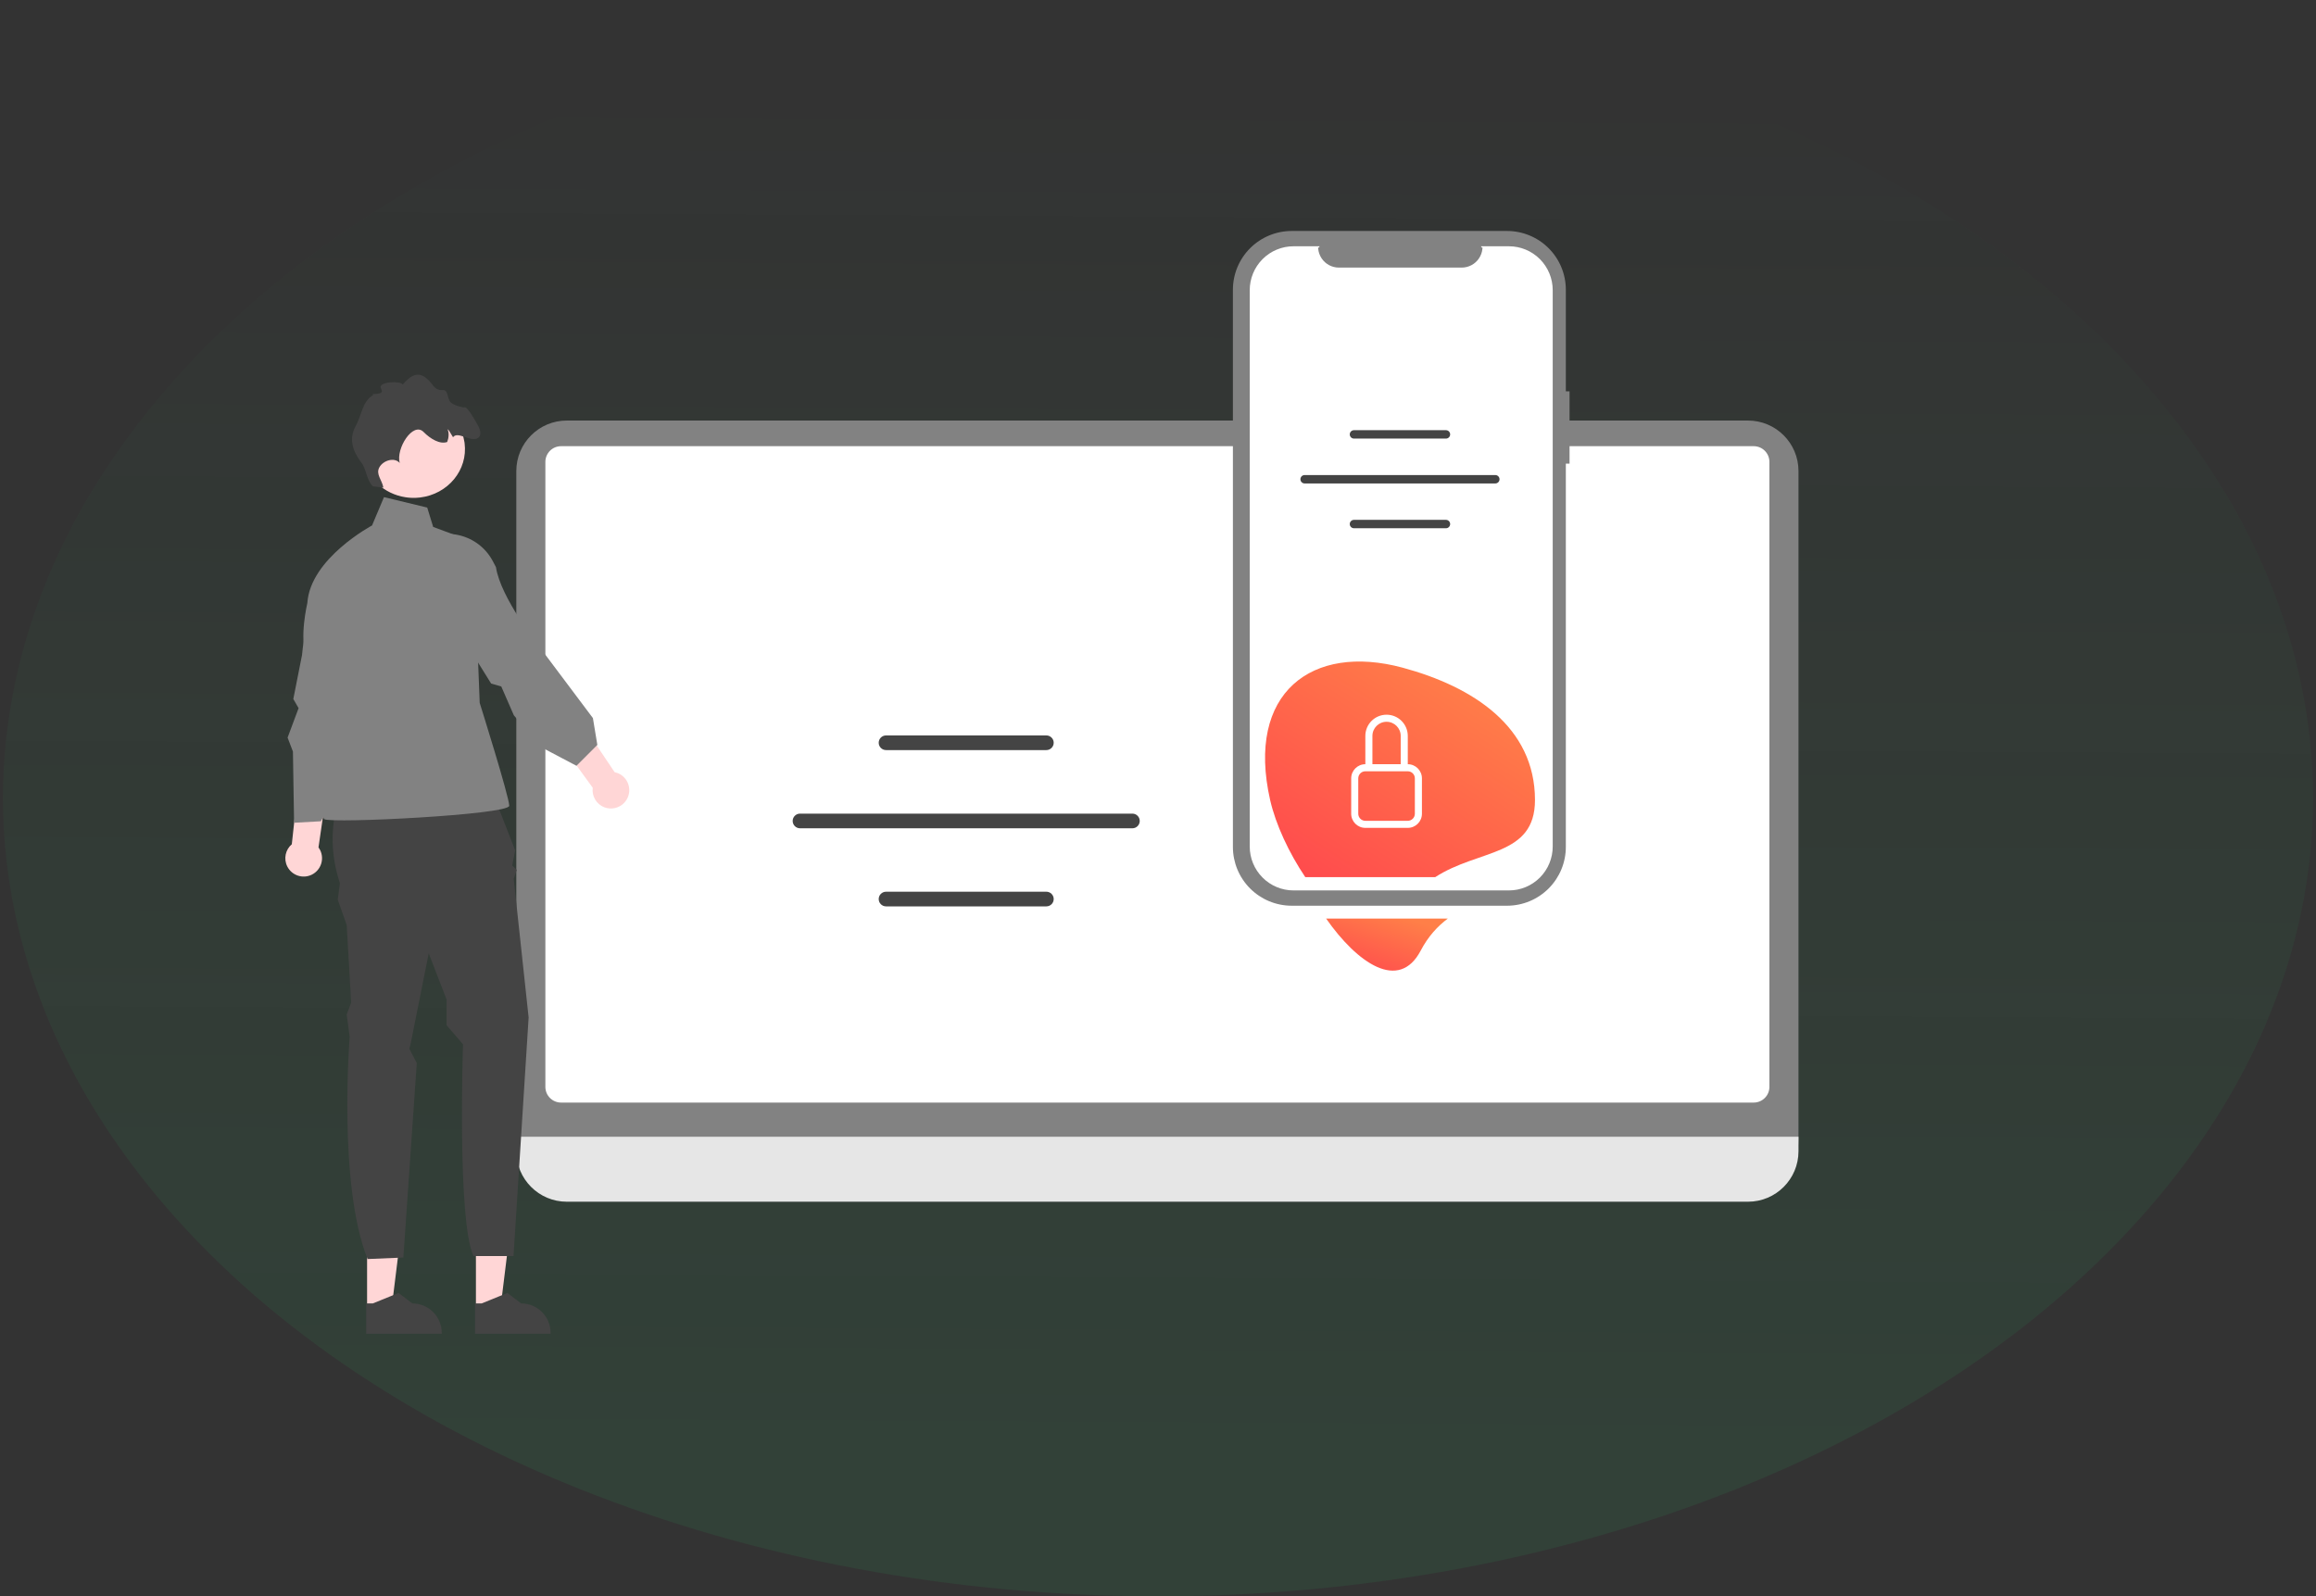<svg width="544" height="375" viewBox="0 0 544 375" fill="none" xmlns="http://www.w3.org/2000/svg">
<rect x="0" y="0" width="544" height="375" fill="#333333" stroke="none"/>
<ellipse opacity="0.1" cx="272" cy="187.498" rx="187.499" ry="271.301" transform="rotate(-90 272 187.498)" fill="url(#paint0_linear_5351_41702)"/>
<path d="M410.581 98.793H133.138C126.588 98.793 121.277 104.103 121.277 110.653V267.63C121.277 274.181 126.588 279.491 133.138 279.491H410.581C417.131 279.491 422.442 274.181 422.442 267.63V110.653C422.442 104.103 417.131 98.793 410.581 98.793Z" fill="#828282"/>
<path d="M411.924 104.816H131.79C129.753 104.816 128.102 106.467 128.102 108.505V255.323C128.102 257.361 129.753 259.012 131.79 259.012H411.924C413.962 259.012 415.613 257.361 415.613 255.323V108.505C415.613 106.467 413.962 104.816 411.924 104.816Z" fill="white"/>
<path d="M422.442 267.043H121.277V270.441C121.277 276.992 126.588 282.302 133.138 282.302H410.581C417.131 282.302 422.442 276.992 422.442 270.441V267.043Z" fill="#E6E6E6"/>
<path d="M245.779 176.206H208.12C207.171 176.206 206.398 175.434 206.398 174.484C206.398 173.535 207.171 172.763 208.12 172.763H245.779C246.728 172.763 247.501 173.535 247.501 174.484C247.501 175.434 246.728 176.206 245.779 176.206Z" fill="#444444"/>
<path d="M245.779 212.922H208.12C207.171 212.922 206.398 212.149 206.398 211.2C206.398 210.251 207.171 209.479 208.12 209.479H245.779C246.728 209.479 247.501 210.251 247.501 211.2C247.501 212.149 246.728 212.922 245.779 212.922Z" fill="#444444"/>
<path d="M265.988 194.577H187.913C186.964 194.577 186.191 193.804 186.191 192.855C186.191 191.905 186.964 191.133 187.913 191.133H265.988C266.937 191.133 267.71 191.905 267.71 192.855C267.71 193.804 266.937 194.577 265.988 194.577Z" fill="#444444"/>
<path d="M368.668 91.926H367.796V68.068C367.796 64.405 366.341 60.893 363.75 58.304C361.159 55.714 357.645 54.259 353.981 54.259L303.409 54.259C299.745 54.259 296.231 55.714 293.64 58.304C291.049 60.893 289.594 64.405 289.594 68.068V198.958C289.594 202.621 291.049 206.133 293.64 208.722C296.231 211.312 299.745 212.767 303.409 212.767H353.981C357.645 212.767 361.159 211.312 363.75 208.722C366.34 206.133 367.796 202.621 367.796 198.958V108.909H368.668L368.668 91.926Z" fill="#828282"/>
<path d="M354.439 57.854H347.864C348.166 58.598 348.282 57.663 348.2 58.462C348.119 59.261 347.842 60.028 347.396 60.695C346.949 61.362 346.346 61.908 345.639 62.286C344.932 62.664 344.144 62.862 343.343 62.862L314.486 62.862C313.685 62.862 312.897 62.664 312.19 62.286C311.484 61.908 310.881 61.362 310.434 60.695C309.987 60.028 309.711 59.261 309.629 58.462C309.548 57.663 309.663 58.598 309.966 57.854H303.823C301.098 57.854 298.484 58.941 296.557 60.875C294.63 62.809 293.547 65.431 293.547 68.166V198.861C293.547 201.596 294.63 204.219 296.557 206.152C298.484 208.086 301.098 209.173 303.823 209.173H354.437C357.163 209.173 359.776 208.086 361.704 206.152C363.631 204.219 364.714 201.596 364.714 198.861V68.166C364.714 65.431 363.631 62.808 361.704 60.874C359.776 58.94 357.163 57.854 354.437 57.854L354.439 57.854Z" fill="white"/>
<path d="M360.548 187.945C360.548 170.768 346.029 161.318 329.445 156.843C308.183 151.105 292.61 162.716 298.342 187.945C299.641 193.663 302.749 200.342 306.595 206.054H337.116C347.311 199.417 360.548 201.278 360.548 187.945Z" fill="url(#paint1_linear_5351_41702)"/>
<path d="M333.712 223.301C335.449 219.992 337.65 217.604 340.075 215.786H311.488C318.846 226.296 328.603 233.041 333.712 223.301Z" fill="url(#paint2_linear_5351_41702)"/>
<path d="M325.686 169.557C327.522 169.557 329.009 171.044 329.009 172.879V179.525H322.363V172.879C322.363 171.044 323.851 169.557 325.686 169.557ZM330.671 179.525V172.879C330.671 170.127 328.439 167.895 325.686 167.895C322.933 167.895 320.702 170.127 320.702 172.879V179.525C318.867 179.525 317.379 181.013 317.379 182.848V191.156C317.379 192.991 318.867 194.479 320.702 194.479H330.671C332.506 194.479 333.994 192.991 333.994 191.156V182.848C333.994 181.013 332.506 179.525 330.671 179.525ZM320.702 181.187H330.671C331.588 181.187 332.332 181.931 332.332 182.848V191.156C332.332 192.073 331.588 192.817 330.671 192.817H320.702C319.784 192.817 319.04 192.073 319.04 191.156V182.848C319.04 181.931 319.784 181.187 320.702 181.187Z" fill="white"/>
<path d="M339.636 103.032H318.031C317.486 103.032 317.043 102.589 317.043 102.044C317.043 101.5 317.486 101.057 318.031 101.057H339.636C340.18 101.057 340.623 101.5 340.623 102.044C340.623 102.589 340.18 103.032 339.636 103.032Z" fill="#444444"/>
<path d="M339.636 124.096H318.031C317.486 124.096 317.043 123.653 317.043 123.108C317.043 122.563 317.486 122.12 318.031 122.12H339.636C340.18 122.12 340.623 122.563 340.623 123.108C340.623 123.653 340.18 124.096 339.636 124.096Z" fill="#444444"/>
<path d="M351.233 113.571H306.441C305.896 113.571 305.453 113.128 305.453 112.583C305.453 112.038 305.896 111.595 306.441 111.595H351.233C351.777 111.595 352.22 112.038 352.22 112.583C352.22 113.128 351.777 113.571 351.233 113.571Z" fill="#444444"/>
<path d="M86.223 307.307L91.991 307.306L94.734 285.06L86.222 285.061L86.223 307.307Z" fill="#FFD6D6"/>
<path d="M86.022 313.323L103.758 313.322V313.098C103.758 309.286 100.667 306.195 96.855 306.195H96.854L93.615 303.737L87.57 306.195L86.022 306.195L86.022 313.323Z" fill="#444444"/>
<path d="M111.79 307.307L117.557 307.306L120.301 285.06L111.789 285.061L111.79 307.307Z" fill="#FFD6D6"/>
<path d="M111.589 313.323L129.324 313.322V313.098C129.324 309.286 126.233 306.195 122.421 306.195H122.421L119.181 303.737L113.137 306.195L111.588 306.195L111.589 313.323Z" fill="#444444"/>
<path d="M114.536 183.157L81.261 183.858C81.261 183.858 75.279 193.665 79.846 207.5L79.335 211.353L81.436 217.307L82.487 235.521L81.436 238.323L82.137 243.577C82.137 243.577 79.335 278.253 86.34 295.766L94.746 295.415L97.898 249.723L96.147 246.379L96.498 244.978L100.701 223.962L104.904 234.82V240.853L108.757 245.328C108.757 245.328 107.356 286.659 111.208 295.065H120.62L124.168 239.024L120.665 206.449L121.366 204.348L120.315 203.297L121.016 199.795L114.536 183.157L114.536 183.157Z" fill="#444444"/>
<path d="M100.349 119.235L90.192 116.783L87.389 123.438C87.389 123.438 72.892 131.144 72.192 141.652C72.192 141.652 70.227 150.058 71.978 153.911C73.729 157.764 81.085 170.023 81.085 170.023C81.085 170.023 74.43 191.388 76.181 192.439C77.932 193.49 119.613 191.388 119.613 189.287C119.613 187.185 112.676 165.119 112.676 165.119L111.207 127.291L101.75 123.788L100.349 119.235L100.349 119.235V119.235Z" fill="#828282"/>
<path d="M73.27 205.457C75.396 204.385 76.251 201.793 75.18 199.667C75.072 199.453 74.945 199.256 74.809 199.068L80.461 160.317L72.636 160.567L68.543 198.325C67.059 199.583 66.567 201.733 67.481 203.547C68.552 205.673 71.144 206.528 73.27 205.457H73.27Z" fill="#FFD6D6"/>
<path d="M147.519 187.167C148.375 184.946 147.268 182.451 145.047 181.595C144.823 181.509 144.597 181.448 144.369 181.401L122.535 148.891L116.905 154.331L139.227 185.057C138.972 186.986 140.052 188.909 141.947 189.64C144.168 190.496 146.663 189.389 147.519 187.167V187.167Z" fill="#FFD6D6"/>
<path d="M87.529 150.543C89.74 142.947 86.068 135.198 78.158 135.235C75.871 135.246 74.095 135.909 73.603 137.746C71.879 144.174 70.94 153.877 70.94 153.877L68.896 164.208L70.134 166.353L67.552 173.276L68.805 176.551L69.075 193.277L75.38 192.927L82.326 180.176L84.983 178.597C84.983 178.597 82.85 157.98 87.092 152.044L87.53 150.543H87.529V150.543Z" fill="#828282"/>
<path d="M115.768 131.85C112.081 124.851 102.643 123.193 96.979 128.715C95.342 130.312 94.525 132.023 95.447 133.686C98.673 139.507 106.151 145.774 106.151 145.774L115.361 160.579L117.742 161.262L120.695 168.034L127.023 175.475L135.405 179.895L140.309 174.992L139.267 168.688L126.648 151.874C126.648 151.874 117.569 140.451 116.497 133.234L115.768 131.85V131.85V131.85Z" fill="#828282"/>
<path d="M98.626 116.875C98.345 116.907 98.064 116.931 97.785 116.943C96.917 116.988 96.058 116.941 95.231 116.808C92.719 116.426 90.436 115.295 88.674 113.637C86.812 111.888 85.538 109.552 85.193 106.894C84.386 100.619 89.09 94.903 95.695 94.137C102.206 93.376 108.14 97.702 109.088 103.833C109.103 103.928 109.118 104.019 109.129 104.113C109.935 110.392 105.236 116.105 98.626 116.875V116.875V116.875Z" fill="#FFD6D6"/>
<path d="M112.08 102.986C110.341 103.81 107.5 101.219 106.412 102.71C106.236 102.388 106.041 102.076 105.848 101.782C105.673 101.518 105.424 100.955 105.135 100.859C105.5 101.704 105.42 102.849 105.04 103.83C103.325 104.444 101.08 103.084 99.493 101.476C97 98.955 92.93 105.421 93.893 108.767C92.668 107.333 90.01 108.142 89.11 109.781C88.21 111.415 89.731 112.725 90.056 114.548L87.601 114.25C86.052 112.804 86.16 110.367 84.884 108.691C82.754 105.887 81.928 103.025 83.53 100.131C84.951 97.572 85.083 94.259 87.69 92.784C86.551 92.25 90.601 93.084 89.519 91.345C88.433 89.609 94.224 89.399 94.602 90.329C96.257 88.43 97.927 87.179 99.962 88.7C101.962 90.196 101.755 91.769 104.103 91.628C105.205 91.563 105.084 93.532 105.739 94.39C106.39 95.244 108.922 95.792 109.045 95.701C109.713 95.199 111.988 99.468 111.988 99.468C111.988 99.468 113.833 102.151 112.08 102.986H112.08Z" fill="#444444"/>
<defs>
<linearGradient id="paint0_linear_5351_41702" x1="121.88" y1="206.188" x2="439.604" y2="207.997" gradientUnits="userSpaceOnUse">
<stop stop-color="#26BB62"/>
<stop offset="1" stop-color="#26BB62" stop-opacity="0"/>
</linearGradient>
<linearGradient id="paint1_linear_5351_41702" x1="309.286" y1="205.369" x2="341.106" y2="155.797" gradientUnits="userSpaceOnUse">
<stop stop-color="#FF4D4D"/>
<stop offset="1" stop-color="#FF7F48"/>
</linearGradient>
<linearGradient id="paint2_linear_5351_41702" x1="316.962" y1="227.853" x2="322.16" y2="212.736" gradientUnits="userSpaceOnUse">
<stop stop-color="#FF4D4D"/>
<stop offset="1" stop-color="#FF7F48"/>
</linearGradient>
</defs>
</svg>
